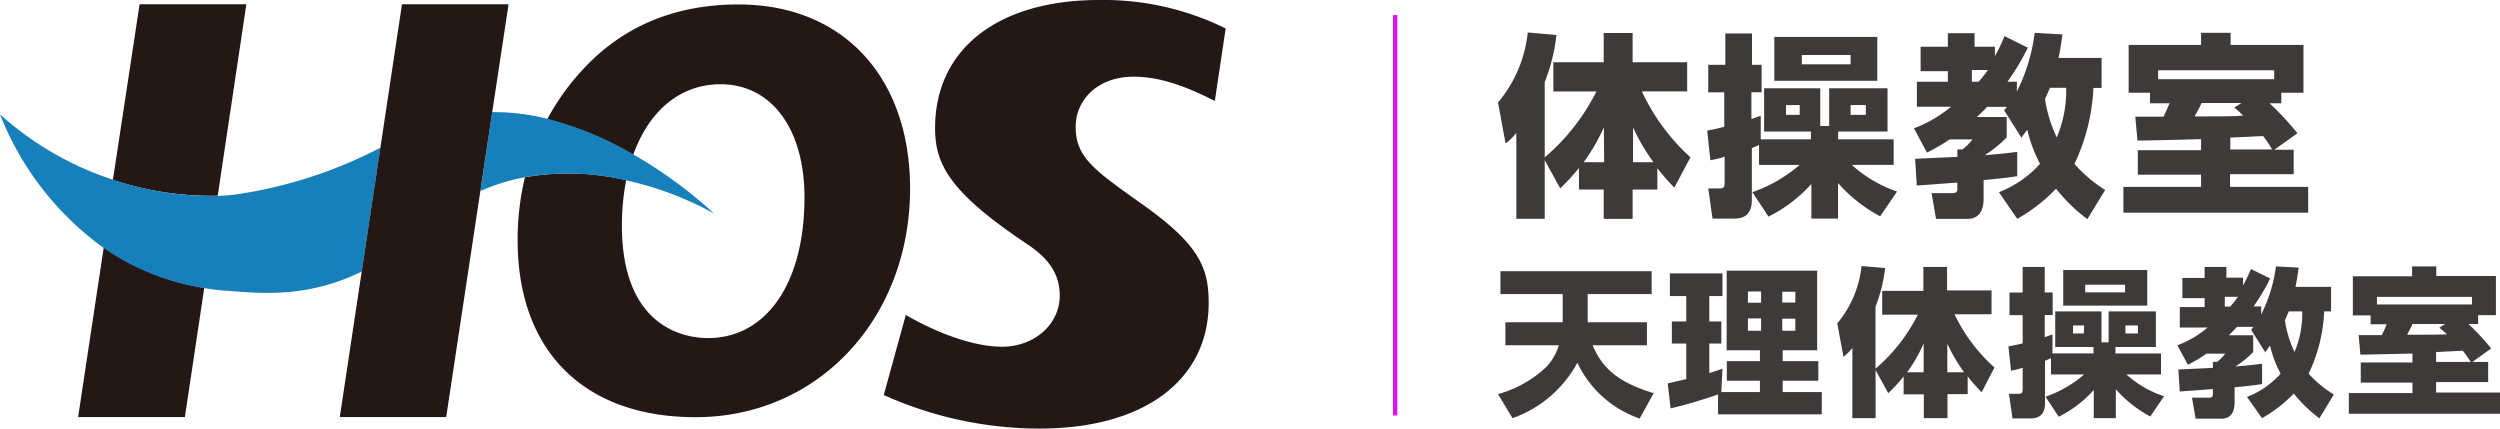 <svg height="48.18" viewBox="0 0 280.99 48.18" width="280.99" xmlns="http://www.w3.org/2000/svg"><g fill="none"><path d="m183.5 18.23h2.29a22.59 22.59 0 0 1 -2.29-3.91z"/><path d="m70.38 20.27a26.38 26.38 0 0 0 -.48 5.1c0 11.74 7.4 12.63 9.66 12.63 6.6 0 10.86-6.22 10.86-15.85 0-7.73-3.71-12.72-9.44-12.72-4.53 0-8 3-9.81 7.93a51.2 51.2 0 0 1 9.09 6.64 36.68 36.68 0 0 0 -9.88-3.73z"/><path d="m234.37 31.97h4.48v.87h-4.48z"/><path d="m200.32 32.76h1.48v1.24h-1.48z"/><path d="m200.32 35.79h1.48v1.35h-1.48z"/><path d="m196.46 35.79h1.48v1.35h-1.48z"/><path d="m196.46 32.76h1.48v1.24h-1.48z"/><path d="m200.71 11.81h1.54v1.1h-1.54z"/><path d="m207.97 11.81h1.72v1.1h-1.72z"/><path d="m202.44 6.18h5.48v1.06h-5.48z"/><path d="m216.21 41.84v-3.23a17.11 17.11 0 0 1 -1.86 3.23z"/><path d="m251.09 12.12.81-.51h-4.49c-.2.44-.26.55-.75 1.47 3.94 0 4.36 0 5.48-.06-.44-.4-.68-.6-1.05-.9z"/><path d="m250.65 15.46v1.37h4.75a15.62 15.62 0 0 0 -1.06-1.54c-1.34.06-2.02.11-3.69.17z"/><path d="m242.53 7.89h13.05v1.03h-13.05z"/><path d="m180.25 18.23v-3.93a20.91 20.91 0 0 1 -2.25 3.93z"/><path d="m256.82 36a12.15 12.15 0 0 0 1.08 3.55 10.94 10.94 0 0 0 .86-4.55h-1.51c-.25.52-.31.75-.43 1z"/><path d="m218.87 41.84h1.88a19.35 19.35 0 0 1 -1.88-3.21z"/><path d="m250.06 34.44h.62a12.34 12.34 0 0 0 .86-1.08h-1.48z"/><path d="m267.16 33.37h10.68v.85h-10.68z"/><path d="m274.17 36.83.66-.41h-3.67c-.16.36-.21.45-.61 1.2h4.48c-.36-.37-.56-.54-.86-.79z"/><path d="m232.95 36.58h1.26v.9h-1.26z"/><path d="m273.81 39.57v1.11h3.89a14.2 14.2 0 0 0 -.87-1.26z"/><path d="m221.63 9.19h.75a13.51 13.51 0 0 0 1.05-1.32h-1.8z"/><path d="m238.89 36.58h1.4v.9h-1.4z"/><path d="m232.26 9.87h-1.85c-.27.64-.38.93-.53 1.24a15.32 15.32 0 0 0 1.32 4.33 13.42 13.42 0 0 0 1.06-5.57z"/></g><path d="m190 17.68a23.14 23.14 0 0 1 -5.46-7.41h5.09v-3.27h-6.13v-3.29h-3.25v3.29h-5.66v3.28h4.84a23.57 23.57 0 0 1 -5.81 7.41v-8.46a20.54 20.54 0 0 0 1.32-5.3l-3.23-.28a14.5 14.5 0 0 1 -3.34 7.87l.85 4.6a6.13 6.13 0 0 0 1.21-1.19v9.66h3.19v-6.59l1.74 3.17a22.74 22.74 0 0 0 2.11-2.29v2.42h2.78v3.3h3.25v-3.3h2.78v-2.4a20.79 20.79 0 0 0 1.91 2.18zm-9.7.55h-2.3a20.91 20.91 0 0 0 2.27-3.93zm3.25 0v-3.91a22.59 22.59 0 0 0 2.29 3.91z" fill="#3e3a39"/><path d="m211 4.15h-11.57v4.93h11.57zm-3 3.08h-5.48v-1.05h5.48z" fill="#3e3a39"/><path d="m191.88 14.67.36 3.34a12.94 12.94 0 0 0 1.6-.39v2.92c0 .55-.13.64-.66.64h-1.18l.48 3.39h2.42c1.06 0 2-.4 2-2.09v-5.83c.22-.09.44-.18.81-.35v2.24h4.56a16.44 16.44 0 0 1 -5.31 3.06l1.81 2.75a16.41 16.41 0 0 0 4.82-3.67v3.89h3v-4a16.62 16.62 0 0 0 4.73 3.74l1.9-2.78a14.56 14.56 0 0 1 -5.09-3h4.71v-2.87h-6.24v-.88h5.55v-4.86h-6.56v4.24h-1v-4.24h-6.31v4.86h5.26v.88h-5.64v-2.66c-.5.18-.7.27-1.05.37v-3h1.15v-3.09h-1.08v-3.52h-3v3.52h-1.92v3.1h1.8v3.87c-.75.2-1.26.31-1.92.42zm16.12-2.86h1.71v1.1h-1.71zm-5.72 1.1h-1.54v-1.1h1.54z" fill="#3e3a39"/><path d="m224.67 21.6 2.06 3a18.75 18.75 0 0 0 4.36-3.39 19 19 0 0 0 3.52 3.42l2-3.28a15.62 15.62 0 0 1 -3.45-2.93 22.12 22.12 0 0 0 2.13-8.54h.92v-3.37h-4.84c.22-1 .31-1.74.44-2.64l-3.12-.18a20.37 20.37 0 0 1 -2 6.6v-1.1h-1.06a27.08 27.08 0 0 0 2.29-3.83l-2.62-1.3a18.65 18.65 0 0 1 -1.08 2.25v-1.06h-2.29v-1.52h-3v1.52h-3.06v2.75h3.06v1.19h-3.48v2.81h3.83a14.31 14.31 0 0 1 -4.16 2.42l1.46 2.73a20.91 20.91 0 0 0 2.55-1.48h2.57a5.65 5.65 0 0 1 -1.12 1.12h-.58v.84l-4.75.22.19 3c.18 0 4.14-.3 4.56-.33v.64c0 .29 0 .55-.6.55h-2.3l.5 2.89h3.54c1.81 0 1.81-1.79 1.81-2.36v-2c1.74-.17 2.68-.26 3.78-.44v-2.73c-.72.09-1.67.22-3.65.37a13.64 13.64 0 0 0 2.47-2v-2.29h-3.35c.68-.66 1-.94 1.12-1.14h2.25l-.31.39 1.94 3.08c.15-.22.39-.55.66-.9a15.9 15.9 0 0 0 1.43 3.83 12 12 0 0 1 -4.62 3.19zm-2.29-12.41h-.75v-1.32h1.8a13.51 13.51 0 0 1 -1.05 1.32zm8 .68h1.85a13.42 13.42 0 0 1 -1.06 5.57 15.32 15.32 0 0 1 -1.32-4.33c.15-.31.29-.6.56-1.24z" fill="#3e3a39"/><path d="m259.43 21h-8.78v-1.42h7.15v-2.75h-2.18l2.6-1.85a30.8 30.8 0 0 0 -3.13-3.37h1.32v-1.19h2.49v-5.37h-8.19v-1.36h-3.32v1.36h-8.14v5.37h2.4v1.19h2.2c-.16.35-.31.77-.68 1.5-.29 0-3 0-3.17 0l.24 2.69c1.12 0 6.12-.13 7.15-.16v1.24h-7.11v2.75h7.11v1.37h-8.73v2.9h20.77zm-4-4.2h-4.75v-1.34c1.67-.06 2.37-.11 3.69-.17a15.62 15.62 0 0 1 1.03 1.54zm-12.87-7.9v-1h13.05v1zm4.13 4.15c.49-.92.55-1 .75-1.47h4.49l-.81.51c.37.3.61.5 1 .9-1.12.09-1.52.09-5.46.09z" fill="#3e3a39"/><path d="m179 38.81h6.11v-2.59h-6.66c0-.29 0-.5 0-.94v-2.23h7.19v-2.57h-17v2.57h7v2.25.92h-6.44v2.59h6a5.91 5.91 0 0 1 -1.46 2.49 13 13 0 0 1 -5.37 3l1.63 2.7a13.32 13.32 0 0 0 7.29-6.23 12.08 12.08 0 0 0 7 6.27l1.58-2.85c-4.42-1.33-5.87-3.11-6.87-5.38z" fill="#3e3a39"/><path d="m200.37 42.79h4v-2.2h-4v-1.22h3.87v-8.95h-10.17v8.95h3.74v1.22h-3.72v2.2h3.72v1.28h-4.34l.13-2.63c-.38.13-.68.25-1.48.49v-3.32h1.35v-2.48h-1.35v-2.85h1.48v-2.55h-5.91v2.55h1.84v2.85h-1.62v2.48h1.62v4l-2.09.48.33 2.81a51.93 51.93 0 0 0 5.33-1.57v2.24h11.66v-2.5h-4.39zm-.05-10h1.47v1.21h-1.47zm-2.38 4.38h-1.48v-1.38h1.48zm0-3.14h-1.48v-1.27h1.48zm2.38 1.79h1.47v1.35h-1.47z" fill="#3e3a39"/><path d="m219.68 35.32h4.16v-2.68h-5v-2.64h-2.66v2.69h-4.63v2.68h4a19.26 19.26 0 0 1 -4.75 6.07v-6.97a17.2 17.2 0 0 0 1.08-4.34l-2.65-.23a12 12 0 0 1 -2.73 6.45l.7 3.76a6.39 6.39 0 0 0 1-1v7.89h2.61v-5.4l1.42 2.59a18.26 18.26 0 0 0 1.73-1.87v2h2.27v2.68h2.66v-2.7h2.27v-2a17.19 17.19 0 0 0 1.57 1.78l1.44-2.77a19 19 0 0 1 -4.49-5.99zm-3.47 6.52h-1.86a17.11 17.11 0 0 0 1.86-3.23zm2.66 0v-3.21a19.35 19.35 0 0 0 1.88 3.21z" fill="#3e3a39"/><path d="m242.89 42.09v-2.36h-5.12v-.73h4.54v-4h-5.31v3.48h-.8v-3.48h-5.2v4h4.3v.72h-4.61v-2.13l-.87.3v-2.48h.89v-2.54h-.89v-2.87h-2.48v2.88h-1.48v2.54h1.48v3.17c-.65.16-1.06.25-1.6.34l.29 2.74a12.51 12.51 0 0 0 1.31-.33v2.4c0 .45-.11.52-.54.52h-1l.4 2.77h2c.86 0 1.65-.32 1.65-1.71v-4.78a5.87 5.87 0 0 0 .67-.29v1.84h3.73a13.36 13.36 0 0 1 -4.34 2.5l1.48 2.25a13.33 13.33 0 0 0 3.94-3v3.16h2.48v-3.25a13.86 13.86 0 0 0 3.87 3.06l1.55-2.27a12 12 0 0 1 -4.23-2.45zm-4-5.51h1.4v.9h-1.4zm-4.68.9h-1.21v-.9h1.26z" fill="#3e3a39"/><path d="m231.9 34.35h9.44v-4h-9.44zm2.47-2.35h4.48v.86h-4.48z" fill="#3e3a39"/><path d="m259.48 42a18 18 0 0 0 1.75-7h.77v-2.76h-4c.18-.81.26-1.42.36-2.16l-2.55-.14a16.88 16.88 0 0 1 -1.66 5.4v-.9h-.86a22.88 22.88 0 0 0 1.87-3.14l-2.16-1.06a16.44 16.44 0 0 1 -.89 1.84v-.87h-1.87v-1.21h-2.45v1.24h-2.5v2.27h2.5v1h-2.79v2.3h3.13a11.36 11.36 0 0 1 -3.4 2l1.18 2.19a16.86 16.86 0 0 0 2.09-1.25h2.11a4.89 4.89 0 0 1 -.92.92h-.47v.68l-3.88.18.16 2.47c.14 0 3.38-.25 3.72-.27v.52c0 .23 0 .45-.48.45h-1.87l.41 2.36h2.9c1.48 0 1.48-1.46 1.48-1.93v-1.6c1.42-.14 2.19-.22 3.09-.36v-2.29c-.59.08-1.37.18-3 .31a11 11 0 0 0 2-1.62v-1.89h-2.74c.56-.54.78-.78.92-.94h1.84l-.25.33 1.58 2.52c.13-.18.32-.45.54-.74a13.19 13.19 0 0 0 1.19 3.15 9.66 9.66 0 0 1 -3.78 2.61l1.69 2.39a15.61 15.61 0 0 0 3.57-2.77 15.56 15.56 0 0 0 2.88 2.79l1.62-2.68a12.81 12.81 0 0 1 -2.83-2.34zm-8.8-7.54h-.62v-1.1h1.48a12.34 12.34 0 0 1 -.86 1.08zm7.22 5.11a12.15 12.15 0 0 1 -1.08-3.57c.12-.25.21-.48.43-1h1.51a10.94 10.94 0 0 1 -.86 4.55z" fill="#3e3a39"/><path d="m273.81 44.12v-1.18h5.85v-2.26h-1.78l2.12-1.51a25.26 25.26 0 0 0 -2.55-2.75h1.08v-1h2v-4.4h-6.7v-1.08h-2.72v1.11h-6.66v4.4h2v1h1.8c-.12.29-.25.63-.55 1.22h-2.6l.2 2.19c.92 0 5-.11 5.85-.12v1h-5.81v2.26h5.81v1.18h-7.15v2.32h17v-2.38zm3.89-3.44h-3.89v-1.11l3-.15a14.2 14.2 0 0 1 .89 1.26zm-10.54-6.46v-.85h10.68v.85zm3.39 3.4c.4-.75.45-.84.61-1.2h3.67l-.66.41c.3.25.5.42.86.74-.92.05-1.26.05-4.48.05z" fill="#3e3a39"/><path d="m24.47 22 3.22-21.52h-12l-3 19.74a35.21 35.21 0 0 0 11.78 1.78z" fill="#231816"/><path d="m8.78 46.88h12l2.18-14.54a27 27 0 0 1 -11.3-4.53z" fill="#231816"/><path d="m83 .5c-7.2 0-13.15 2.5-17.66 7.5a26.29 26.29 0 0 0 -3.83 5.4 37.74 37.74 0 0 1 9.66 4c1.77-4.94 5.28-7.93 9.81-7.93 5.73 0 9.44 5 9.44 12.72 0 9.61-4.26 15.81-10.86 15.81-2.26 0-9.66-.91-9.66-12.65a26.38 26.38 0 0 1 .48-5.1 28.52 28.52 0 0 0 -11.38-.33 30 30 0 0 0 -.82 7.08c0 12.46 7.47 19.89 20 19.89 13.75 0 24.11-11.05 24.11-25.72-.02-12.56-7.57-20.67-19.29-20.67z" fill="#231816"/><path d="m105.1 14.39c0 4.06 1.59 7.18 10.28 13 1.84 1.23 3.73 2.88 3.73 5.83 0 3.23-2.85 5.75-6.48 5.75-3 0-7-1.36-10.82-3.57l-2.48 9a42.78 42.78 0 0 0 17.52 3.77c11.72 0 19-5.42 19-14.14 0-4-1.11-6.62-7.73-11.26-5.26-3.74-7.22-5.14-7.22-8.55 0-2.78 2.25-5.6 6.55-5.6 2.56 0 5.41.84 9.09 2.73l1.22-8.15a31 31 0 0 0 -14.23-3.2c-11.37 0-18.43 5.52-18.43 14.39z" fill="#231816"/><path d="m27.09 21.77a19.44 19.44 0 0 1 -2.62.25 35.21 35.21 0 0 1 -11.71-1.8 35.42 35.42 0 0 1 -12.76-7.37 33.67 33.67 0 0 0 11.63 15 27 27 0 0 0 11.3 4.53c.85.14 1.73.25 2.65.31 3.49.24 8.79.91 15.08-2.17l2.1-13.92a51.3 51.3 0 0 1 -15.67 5.17z" fill="#1780bb"/><path d="m70.38 20.27a36.68 36.68 0 0 1 9.88 3.73 51.2 51.2 0 0 0 -9.09-6.65 37.74 37.74 0 0 0 -9.66-4 24.63 24.63 0 0 0 -6.19-.75l-1.32 8.87a22.46 22.46 0 0 1 5-1.55 28.52 28.52 0 0 1 11.38.35z" fill="#1780bb"/><path d="m57.16.48h-11.98l-2.42 16.08-2.1 13.92-2.47 16.4h11.96l3.84-25.41 1.33-8.85z" fill="#231816"/><path d="m156.56 1.7h.5v45h-.5z" fill="#d717e5"/></svg>